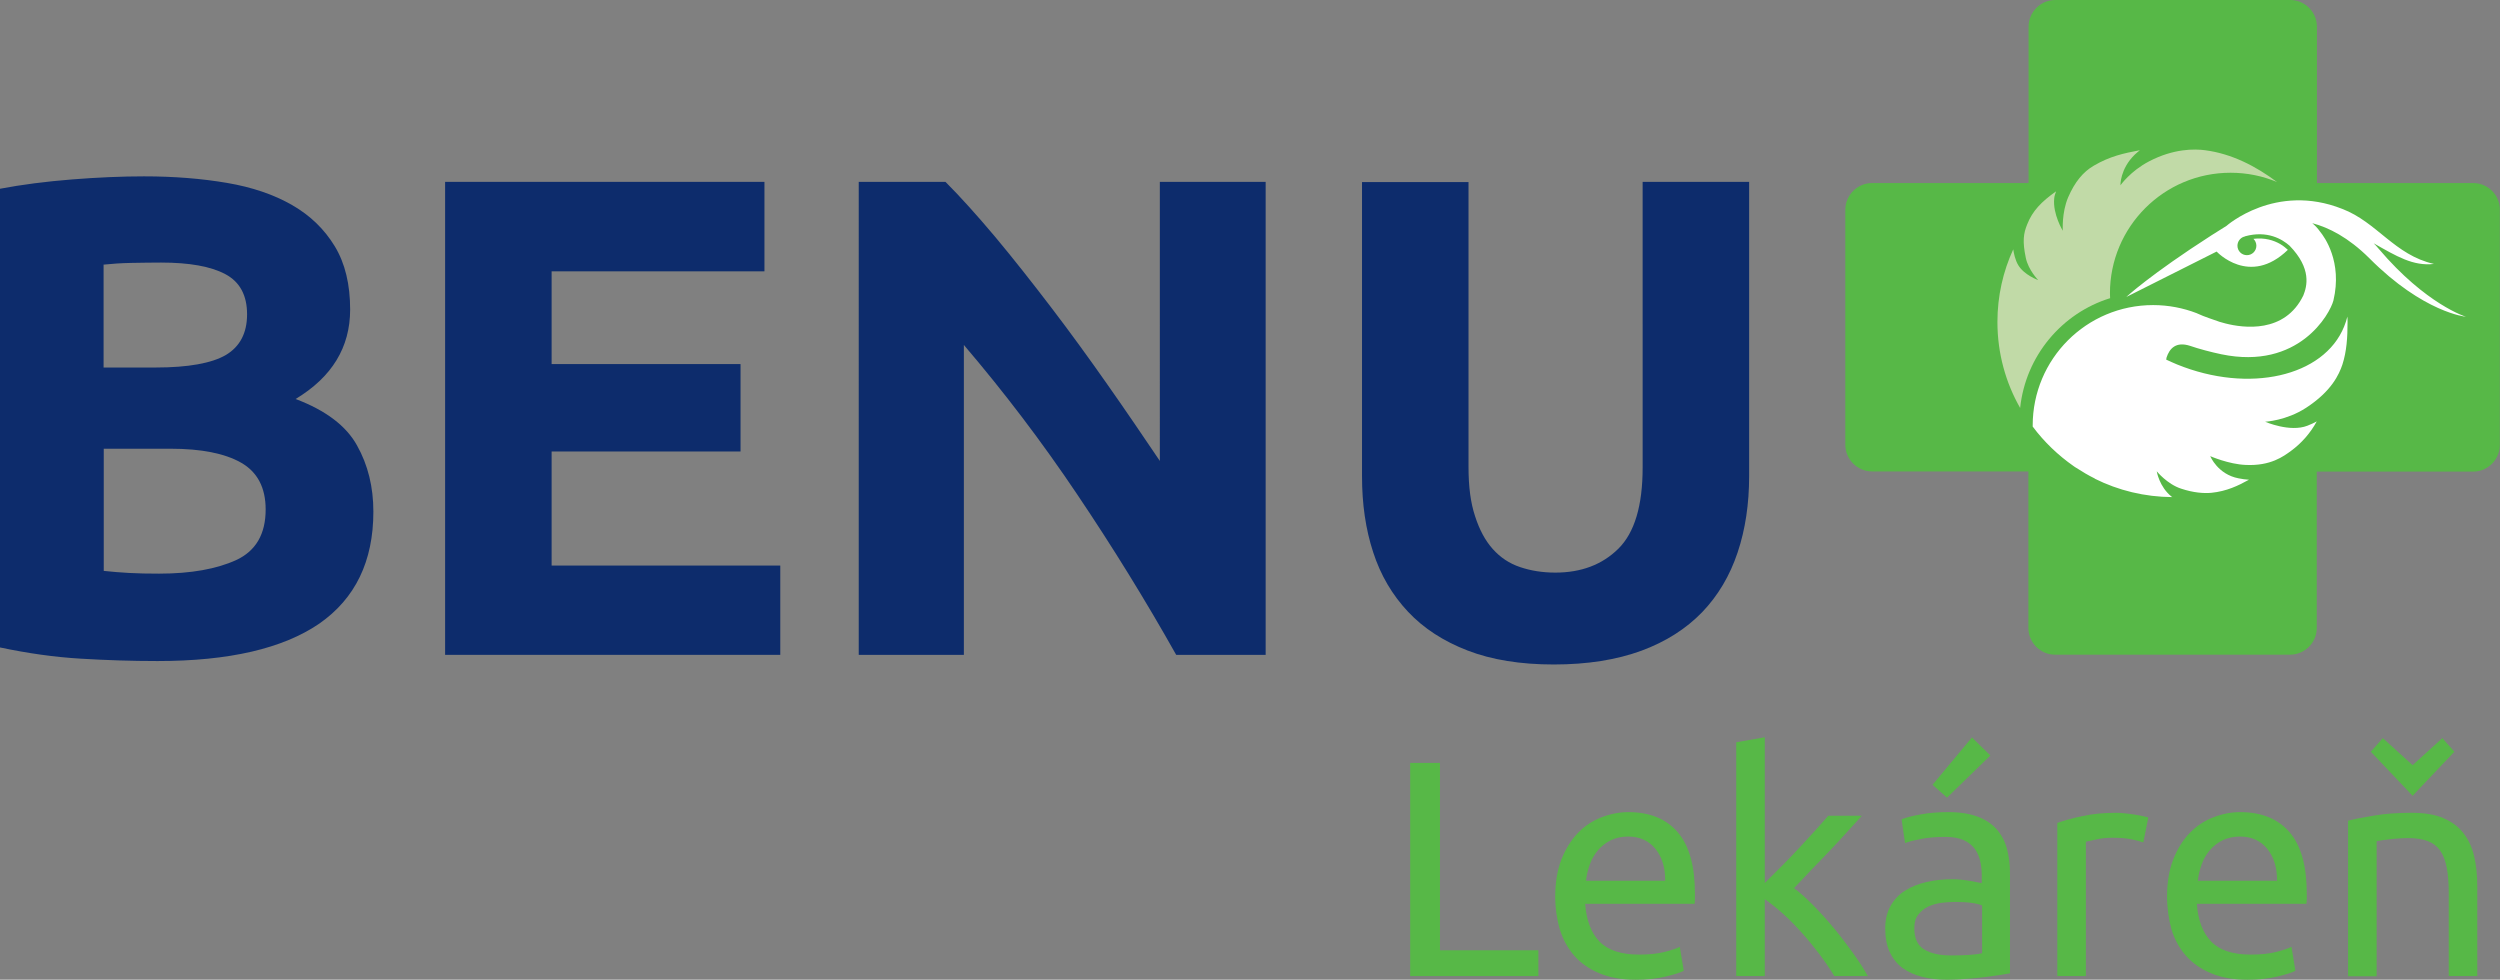 <?xml version="1.0" encoding="utf-8"?>
<!-- Generator: Adobe Illustrator 24.0.2, SVG Export Plug-In . SVG Version: 6.00 Build 0)  -->
<svg version="1.1" id="Vrstva_1" xmlns="http://www.w3.org/2000/svg" xmlns:xlink="http://www.w3.org/1999/xlink" x="0px" y="0px"
	 viewBox="0 0 1453 569.4" style="enable-background:new 0 0 1453 569.4;" xml:space="preserve">
<rect x="0" y="0" width="1453" height="569.4" fill="#808080" stroke="none"/>
<style type="text/css">
	.st0{fill:#0D2C6C;}
	.st1{fill:#57B847;}
	.st2{fill:#C1DAA7;}
	.st3{fill:#FFFFFF;}
</style>
<g id="benu">
	<path class="st0" d="M91.6,384.2c-15.1,0-30.1-0.5-45-1.4c-15-0.9-30.5-3.1-46.6-6.5V109.7c12.7-2.4,26.6-4.2,41.7-5.4
		c15.1-1.2,29.1-1.8,42-1.8c17.5,0,33.5,1.3,48.2,3.8c14.7,2.5,27.3,6.8,37.9,12.9c10.6,6.1,18.8,14.1,24.8,24
		c6,9.9,8.9,22.2,8.9,36.7c0,22-10.6,39.3-31.7,52c17.5,6.6,29.4,15.6,35.7,27c6.4,11.4,9.5,24.2,9.5,38.5
		c0,28.8-10.5,50.5-31.5,65.1C164.4,376.9,133.2,384.2,91.6,384.2 M60.3,213.6h30.1c19,0,32.7-2.5,40.9-7.3
		c8.2-4.9,12.3-12.8,12.3-23.6c0-11.1-4.2-18.9-12.7-23.4c-8.5-4.5-20.9-6.7-37.3-6.7c-5.3,0-11,0.1-17.1,0.2
		c-6.1,0.1-11.5,0.5-16.3,1V213.6z M60.3,260.8v71c4.5,0.5,9.4,0.9,14.7,1.2c5.3,0.3,11.1,0.4,17.5,0.4c18.5,0,33.4-2.7,44.8-7.9
		c11.4-5.3,17.1-15.1,17.1-29.4c0-12.7-4.8-21.8-14.3-27.2c-9.5-5.4-23.2-8.1-40.9-8.1H60.3z"/>
	<polyline class="st0" points="258.7,380.6 258.7,105.7 444.3,105.7 444.3,157.7 320.6,157.7 320.6,211.6 430.4,211.6 430.4,262.4 
		320.6,262.4 320.6,328.7 453.5,328.7 453.5,380.6 	"/>
	<path class="st0" d="M683.6,380.6c-17.7-31.5-36.9-62.6-57.5-93.2c-20.6-30.7-42.6-59.6-65.9-86.9v180.1h-61.1V105.7h50.4
		c8.7,8.7,18.4,19.5,29,32.1c10.6,12.7,21.3,26.3,32.3,40.7c11,14.4,21.9,29.4,32.7,44.8c10.9,15.5,21,30.4,30.6,44.6V105.7h61.5
		v274.9"/>
	<path class="st0" d="M903,386.2c-19.3,0-36-2.7-50-8.1c-14-5.4-25.6-12.9-34.7-22.6c-9.1-9.7-15.9-21.2-20.2-34.5
		c-4.4-13.4-6.5-28.1-6.5-44.2v-171h61.9v165.8c0,11.1,1.2,20.6,3.8,28.4c2.5,7.8,5.9,14.2,10.3,19.1c4.4,4.9,9.6,8.4,15.9,10.5
		c6.2,2.1,13,3.2,20.4,3.2c15.1,0,27.3-4.6,36.7-13.9c9.4-9.3,14.1-25,14.1-47.2V105.7h61.9v171c0,16.1-2.2,31-6.7,44.4
		c-4.5,13.5-11.4,25.1-20.6,34.7c-9.3,9.6-21,17.1-35.3,22.4C939.5,383.5,922.6,386.2,903,386.2"/>
	<path class="st1" d="M1437.5,106.4h-90.9V15.5c0-8.5-7-15.5-15.5-15.5h-136.6c-8.5,0-15.5,7-15.5,15.5v90.9H1088
		c-8.5,0-15.5,7-15.5,15.5v136.6c0,8.5,7,15.5,15.5,15.5h90.9V365c0,8.5,7,15.5,15.5,15.5H1331c8.5,0,15.5-7,15.5-15.5v-90.9h90.9
		c8.5,0,15.5-7,15.5-15.5V122C1453,113.4,1446,106.4,1437.5,106.4"/>
	<path class="st2" d="M1226.4,173.3c0-0.9-0.1-1.9-0.1-2.8c0-38.7,31.4-70.1,70.1-70.1c9.6,0,18.7,1.9,27,5.4
		c-12.1-9.1-26.3-16.5-41.9-18.5c-6-0.8-18.2-1-32.5,6.5c-10.9,5.7-16.6,13.9-16.6,13.9s-0.3-9.5,8.4-17.9c0.9-0.9,2-1.7,2.9-2.5
		c-9.5,1.8-17.4,3.5-26.8,9c-6.2,3.6-11,9.4-14.9,18.4c-3.8,8.9-3.1,19.4-3.1,19.4s-5.9-9.6-5-18.7c0.1-1.6,0.7-3,1.1-4.2
		c-8.5,6-13.7,11.3-16.8,19.2c-2.2,5.4-2.8,9.9-0.8,19.5c1.5,7.1,7.2,12.9,7.2,12.9s-8.1-2.9-11.6-8.7c-1.8-3-2.6-7-2.9-9.2
		c-5.9,12.8-9.2,27.1-9.2,42.2c0,18.2,4.8,35.3,13.2,50C1177.3,206.9,1198.3,182,1226.4,173.3"/>
	<path class="st3" d="M1433.2,184.1c0,0-23.2-7.1-50.7-39.5c-0.9-1.1-1.9-2.2-2.9-3.2c13.2,7.5,22.9,13.4,35,12
		c-22.9-5.2-33.1-24.3-53.3-32c-38.8-15.4-67.3,9.9-67.3,9.9l0,0c-2.3,1.5-6.6,4.1-8.6,5.4c-35.8,23-49.6,35.9-49.6,35.9l52.5-26.4
		c0,0,19.1,20.6,41.4-1c-1.1-1-2.6-2.3-4.5-3.4c-3.7-2.1-8.8-3.8-15.5-3c1,1,1.7,2.4,1.7,4c0,3.1-2.5,5.5-5.5,5.5
		c-3.1,0-5.5-2.5-5.5-5.5c0-2.4,1.6-4.5,3.7-5.2c0.2-0.1,0.5-0.2,0.7-0.2c0,0,0.1-0.1,0.1-0.1c12.9-3.5,21.5,1.7,25.8,5.5
		c13,13.4,10.1,23.6,8,28.9c-10.8,22.3-35,18.9-45.2,16.3v0c-1.2-0.3-2.4-0.7-3.6-1c-0.7-0.2-1.1-0.4-1.1-0.4s0,0,0,0
		c-3.3-1.1-6.3-2.2-8.4-3c-1.1-0.5-2.3-1-3.5-1.5c-0.1,0-0.2-0.1-0.2-0.1c-7.8-3-16.4-4.7-25.3-4.7c-38.7,0-70,31.3-70,70v0.6
		c6.7,9,14.8,16.7,23.8,23c0.6,0.4,1.1,0.8,1.7,1.1c3.4,2.2,6.9,4.3,10.6,6.1l0,0.1c13.6,6.8,28.9,10.6,45.1,10.7
		c-0.1-0.1-0.2-0.1-0.4-0.2c-7.3-5.8-8.7-14.8-8.7-14.8s6.1,7.5,14.2,10.1c7.2,2.4,13.2,2.8,17.6,2.4c8.8-0.9,15.5-4.1,21.8-7.6
		c-1.9-0.1-4-0.4-6-0.8c-12.2-2.3-16.5-12.9-16.5-12.9s10.7,4.7,20.6,5.1c14.5,0.7,22-5,26.4-8.2c6.1-4.5,11.2-10.3,14.9-17.1
		c-1.6,0.9-3.4,1.7-5.4,2.5c-10.2,4-24.6-2.3-24.6-2.3s12.3-0.6,23.8-8.1c14.9-9.7,19.2-19.5,21.1-25.1c2.5-7.7,3-16,3-24.5
		c0-1.2,0-2.3-0.1-3.4c-0.5,1.9-1.1,3.9-1.9,5.8c-11.8,29.1-55.3,39-97.1,22c-2.1-0.9-4.2-1.8-6.3-2.8l0.2-1.2
		c1.7-5.2,5.4-9.5,13.7-6.8c4.9,1.7,12,3.6,18.2,4.9c45,9.3,63.1-23.5,65.1-31.3c5.3-22.5-5.3-37-7.7-39.9c-1.4-2-3-3.7-4.6-5
		c9.5,2.5,20.9,8.2,33.1,20.3C1408.6,181.8,1433.2,184.1,1433.2,184.1"/>
	<polyline class="st1" points="819.6,443.4 819.6,567.3 894.1,567.3 894.1,552.3 836.9,552.3 836.9,443.4 	"/>
	<path class="st1" d="M967.8,511.9c0.1-7.5-1.8-13.7-5.6-18.5c-3.9-4.8-9.2-7.2-16-7.2c-3.8,0-7.2,0.8-10.1,2.2
		c-2.9,1.5-5.4,3.4-7.4,5.8c-2,2.4-3.6,5.1-4.7,8.2c-1.1,3.1-1.9,6.3-2.2,9.5 M903.9,521c0-8.2,1.2-15.4,3.6-21.5
		c2.4-6.1,5.6-11.2,9.5-15.3c3.9-4.1,8.5-7.1,13.6-9.1c5.1-2,10.4-3.1,15.7-3.1c12.5,0,22.1,3.9,28.8,11.7c6.7,7.8,10,19.7,10,35.7
		v2.8c0,1.1-0.1,2.2-0.2,3.1h-63.6c0.7,9.6,3.5,17,8.4,22c4.9,5,12.5,7.5,22.9,7.5c5.8,0,10.7-0.5,14.7-1.5c4-1,7-2,9-3l2.3,13.9
		c-2,1.1-5.6,2.2-10.6,3.4c-5.1,1.2-10.8,1.8-17.3,1.8c-8.1,0-15.1-1.2-21-3.7c-5.9-2.4-10.8-5.8-14.6-10.1
		c-3.8-4.3-6.6-9.4-8.5-15.3C904.9,534.5,903.9,528,903.9,521"/>
	<path class="st1" d="M1042.7,516.2c3.6,2.7,7.4,6.1,11.4,10.2c4,4.1,7.9,8.4,11.8,13.1c3.9,4.7,7.5,9.5,11,14.3
		c3.4,4.8,6.4,9.3,8.7,13.5h-19.5c-2.5-4.2-5.4-8.4-8.7-12.8c-3.3-4.3-6.7-8.5-10.3-12.5c-3.6-4-7.2-7.7-10.9-11
		c-3.7-3.3-7.2-6.1-10.5-8.4v44.7h-16.6V431.4l16.6-2.9v84.7c2.9-2.9,6-6,9.5-9.5c3.5-3.5,6.9-7,10.2-10.6c3.3-3.6,6.5-7,9.5-10.3
		c3-3.3,5.5-6.2,7.7-8.7h19.5c-2.7,3-5.7,6.3-8.9,9.8c-3.2,3.6-6.6,7.2-10,10.8c-3.5,3.6-6.9,7.3-10.5,10.9
		C1049.1,509.5,1045.8,512.9,1042.7,516.2"/>
	<path class="st1" d="M1156.8,439.1l-25.2,24.5l-8.4-7.5l22.9-27.5 M1133.9,555.3c3.9,0,7.4-0.1,10.5-0.3c3-0.2,5.6-0.5,7.6-1v-27.7
		c-1.2-0.6-3.1-1.1-5.8-1.5c-2.7-0.4-5.9-0.6-9.8-0.6c-2.5,0-5.2,0.2-8,0.5c-2.8,0.4-5.3,1.1-7.7,2.2c-2.3,1.1-4.3,2.7-5.8,4.7
		c-1.6,2-2.3,4.6-2.3,7.8c0,6,1.9,10.1,5.7,12.4C1122.1,554.1,1127.3,555.3,1133.9,555.3 M1132.4,472c6.7,0,12.3,0.9,16.9,2.6
		c4.6,1.7,8.3,4.2,11.1,7.3c2.8,3.2,4.8,6.9,6,11.3c1.2,4.4,1.8,9.1,1.8,14.4v58.1c-1.4,0.2-3.4,0.6-6,1c-2.6,0.4-5.4,0.8-8.7,1.2
		c-3.2,0.4-6.7,0.7-10.5,1c-3.7,0.3-7.5,0.5-11.2,0.5c-5.2,0-10.1-0.5-14.5-1.6c-4.4-1.1-8.2-2.8-11.4-5.1c-3.2-2.3-5.7-5.4-7.5-9.2
		c-1.8-3.8-2.7-8.4-2.7-13.8c0-5.1,1-9.5,3.1-13.2c2.1-3.7,4.9-6.7,8.5-8.9c3.6-2.3,7.8-3.9,12.5-5c4.8-1.1,9.8-1.6,15-1.6
		c1.7,0,3.4,0.1,5.2,0.3c1.8,0.2,3.5,0.4,5.1,0.7c1.6,0.3,3,0.6,4.2,0.8c1.2,0.2,2,0.4,2.5,0.5v-4.7c0-2.7-0.3-5.4-0.9-8.1
		c-0.6-2.7-1.7-5.1-3.2-7.2c-1.6-2.1-3.7-3.8-6.4-5c-2.7-1.2-6.2-1.9-10.5-1.9c-5.5,0-10.3,0.4-14.4,1.2c-4.1,0.8-7.2,1.6-9.2,2.4
		l-2-13.8c2.1-0.9,5.7-1.9,10.7-2.8C1121.2,472.4,1126.6,472,1132.4,472"/>
	<path class="st1" d="M1230,472.4c1.4,0,3.1,0.1,4.9,0.3c1.9,0.2,3.7,0.4,5.5,0.7c1.8,0.3,3.4,0.6,4.9,0.9c1.5,0.3,2.6,0.6,3.3,0.8
		l-2.9,14.5c-1.3-0.5-3.5-1-6.5-1.7c-3-0.7-7-1-11.7-1c-3.1,0-6.2,0.3-9.2,1c-3,0.7-5,1.1-6,1.3v78.1h-16.6v-89
		c3.9-1.4,8.8-2.8,14.7-4C1216.2,473,1222.8,472.4,1230,472.4"/>
	<path class="st1" d="M1323.4,511.9c0.1-7.5-1.8-13.7-5.6-18.5c-3.9-4.8-9.2-7.2-16-7.2c-3.8,0-7.2,0.8-10.1,2.2
		c-2.9,1.5-5.4,3.4-7.4,5.8c-2,2.4-3.6,5.1-4.7,8.2c-1.1,3.1-1.9,6.3-2.2,9.5 M1259.5,521c0-8.2,1.2-15.4,3.6-21.5
		c2.4-6.1,5.5-11.2,9.5-15.3c3.9-4.1,8.5-7.1,13.6-9.1c5.1-2,10.4-3.1,15.7-3.1c12.5,0,22.1,3.9,28.8,11.7c6.7,7.8,10,19.7,10,35.7
		v2.8c0,1.1-0.1,2.2-0.2,3.1h-63.7c0.7,9.6,3.5,17,8.4,22c4.9,5,12.5,7.5,22.9,7.5c5.8,0,10.8-0.5,14.7-1.5c4-1,7-2,9-3l2.3,13.9
		c-2,1.1-5.6,2.2-10.6,3.4c-5.1,1.2-10.8,1.8-17.3,1.8c-8.1,0-15.1-1.2-21-3.7c-5.9-2.4-10.8-5.8-14.6-10.1
		c-3.8-4.3-6.7-9.4-8.5-15.3C1260.5,534.5,1259.5,528,1259.5,521"/>
	<path class="st1" d="M1377.9,436.9l7-7.9l17.3,15.7l17.3-15.7l7,7.9l-24.3,25.6 M1364.7,477c3.8-1,8.9-2,15.2-3
		c6.3-1.1,13.6-1.6,21.8-1.6c7.4,0,13.5,1,18.4,3.1c4.9,2.1,8.8,5,11.7,8.8c2.9,3.7,5,8.2,6.2,13.5c1.2,5.2,1.8,11,1.8,17.3v52.2
		h-16.6v-48.6c0-5.7-0.4-10.6-1.2-14.7c-0.8-4-2.1-7.3-3.9-9.8c-1.8-2.5-4.2-4.3-7.2-5.4c-3-1.1-6.7-1.7-11.1-1.7
		c-1.8,0-3.6,0.1-5.5,0.2c-1.9,0.1-3.7,0.3-5.5,0.5c-1.7,0.2-3.3,0.4-4.6,0.6c-1.4,0.2-2.3,0.4-2.9,0.5v78.5h-16.6V477z"/>
</g>
<g>
</g>
<g>
</g>
<g>
</g>
<g>
</g>
<g>
</g>
<g>
</g>
<g>
</g>
<g>
</g>
<g>
</g>
<g>
</g>
<g>
</g>
<g>
</g>
<g>
</g>
<g>
</g>
<g>
</g>
</svg>
